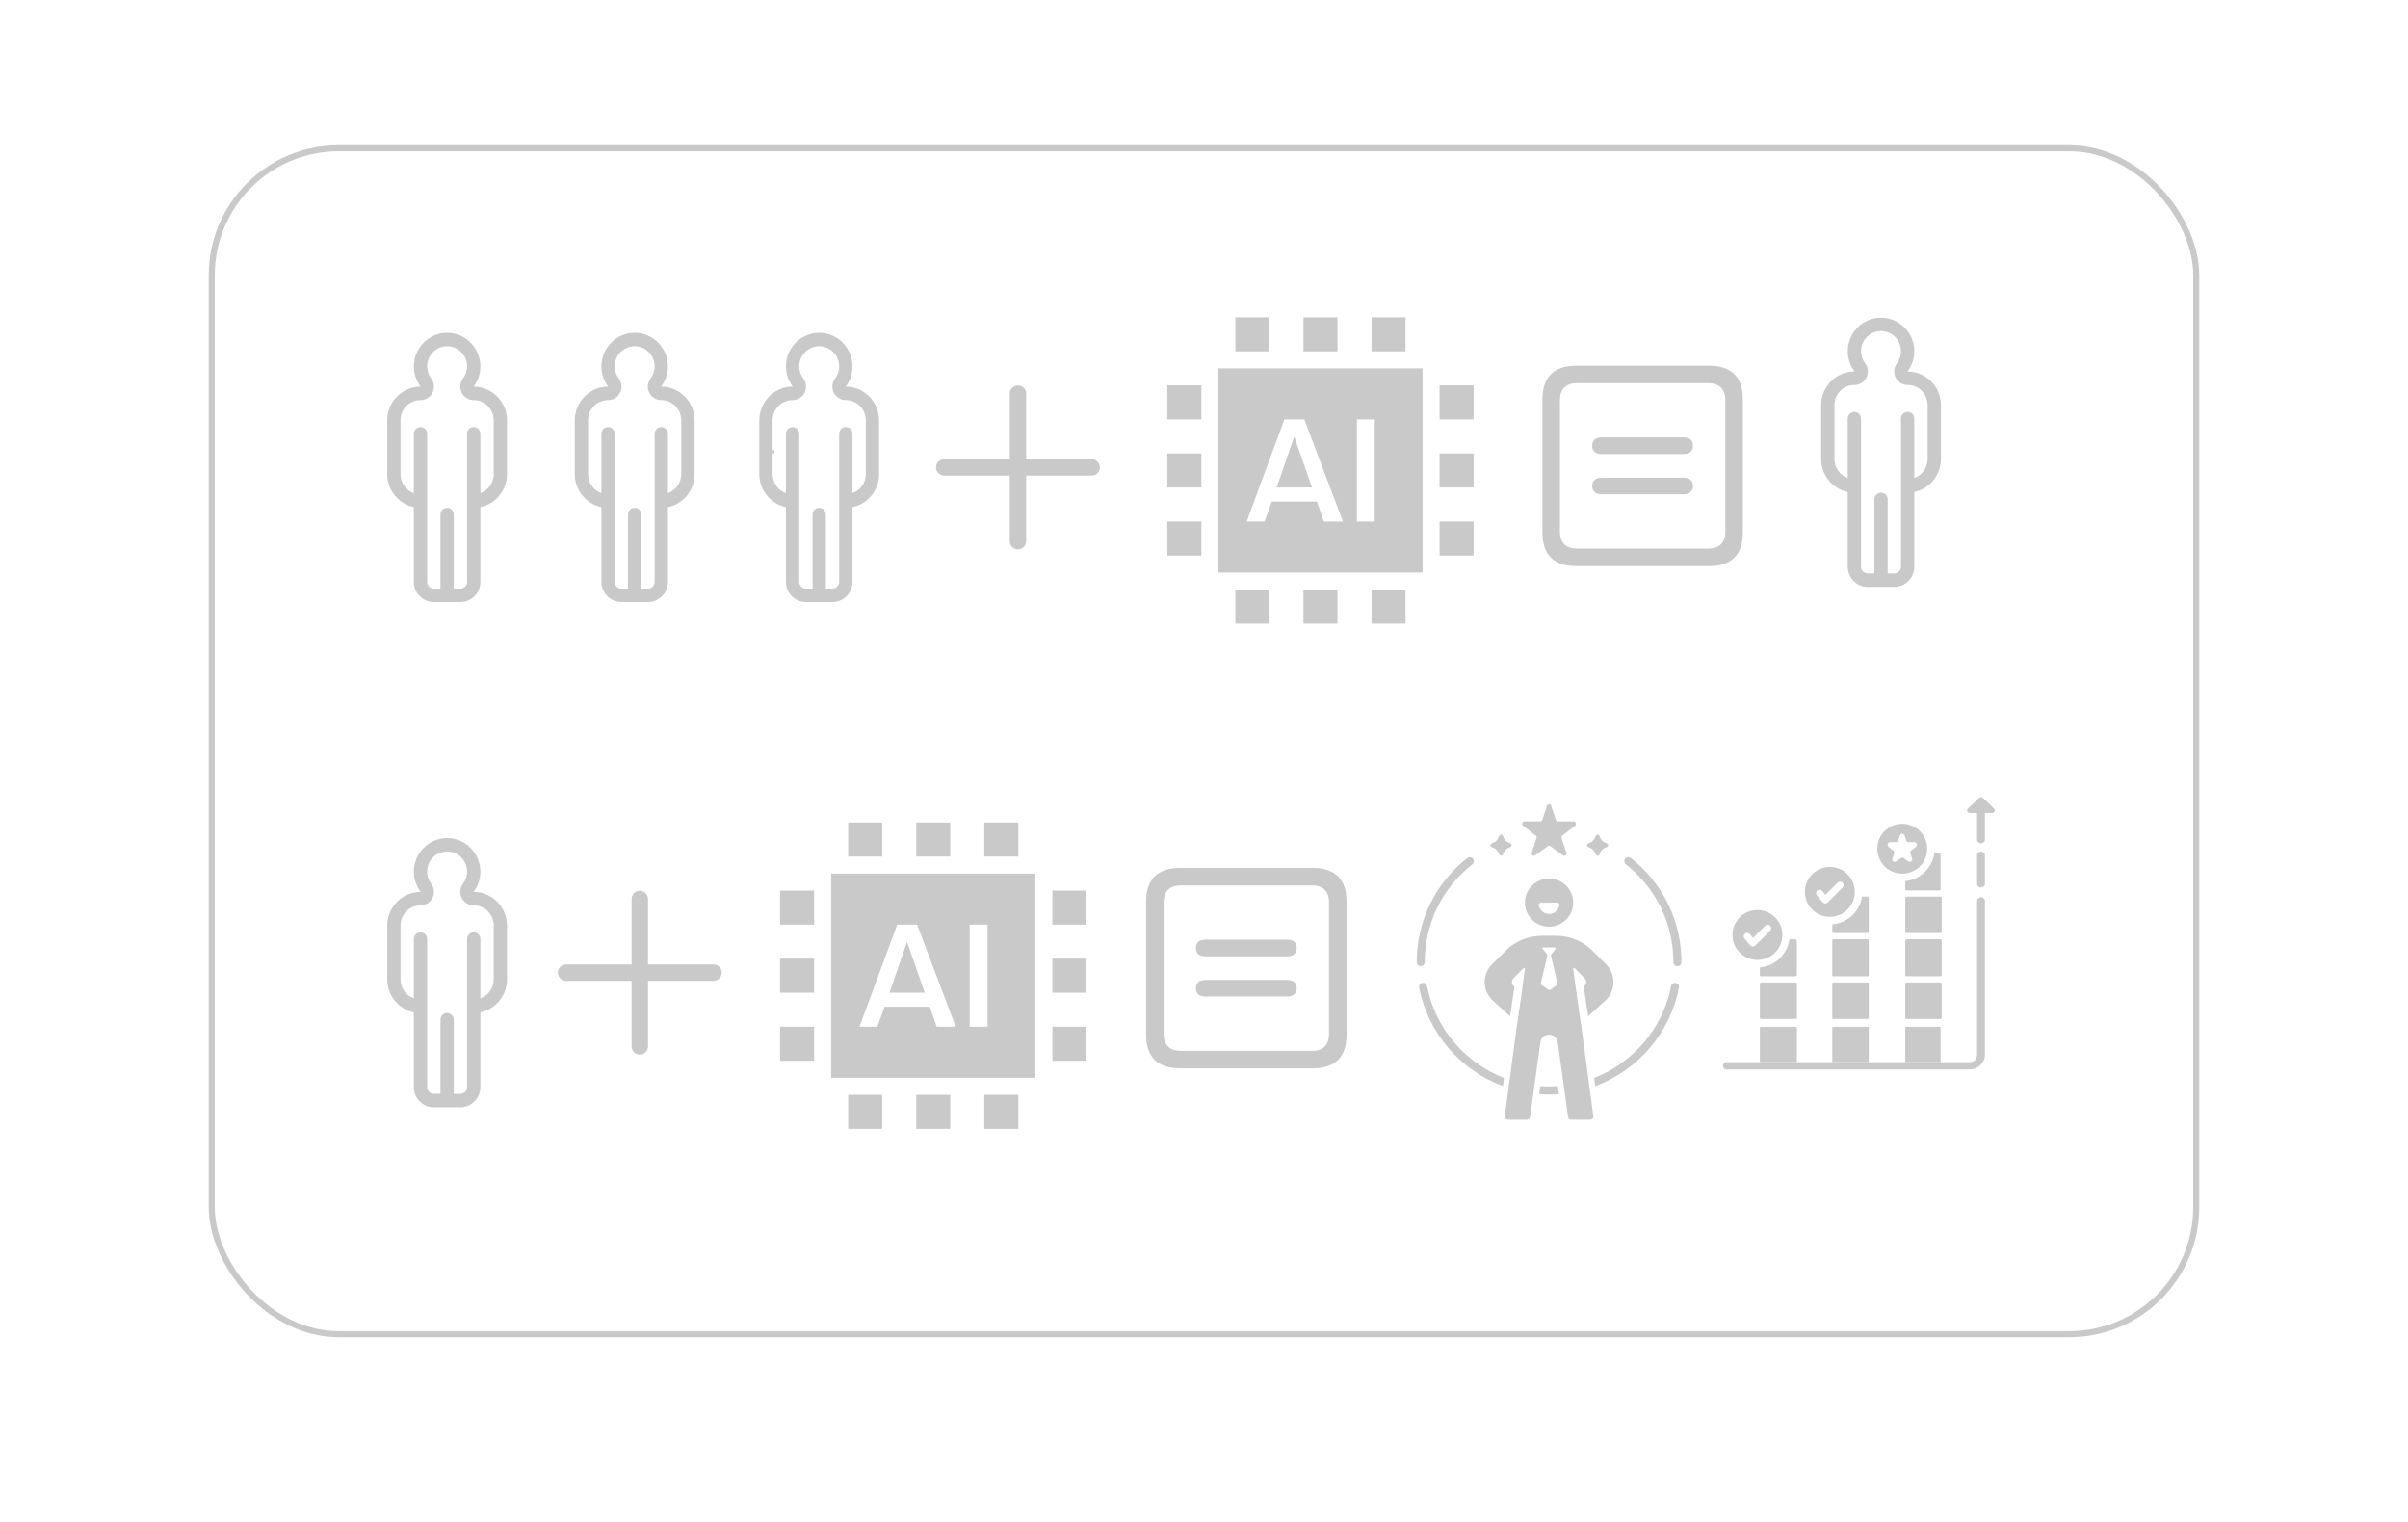 <?xml version="1.0" encoding="UTF-8"?> <svg xmlns="http://www.w3.org/2000/svg" width="796" height="503" viewBox="0 0 796 503" fill="none"> <rect x="70" y="49" width="656" height="392" rx="42" stroke="#C9C9C9" stroke-width="2"></rect> <path d="M270.8 110C264.751 110 259.8 115.007 259.8 121.125C259.8 123.632 260.654 125.934 262.052 127.8H262C255.951 127.8 251 132.807 251 138.925V156.725C251 162.078 254.8 166.582 259.8 167.624V192.325C259.8 196.011 262.755 199 266.4 199H275.2C278.845 199 281.8 196.011 281.8 192.325V167.624H281.809C286.808 166.582 290.6 162.078 290.6 156.725V138.925C290.6 132.807 285.649 127.8 279.6 127.8H279.548C280.946 125.934 281.8 123.632 281.8 121.125C281.8 115.007 276.849 110 270.8 110ZM270.8 114.45C274.471 114.45 277.4 117.412 277.4 121.125C277.4 122.646 276.863 123.989 276.162 124.941C275.462 125.892 275.151 126.833 275.148 127.8C275.148 130.258 277.118 132.25 279.548 132.25H279.6C283.271 132.25 286.2 135.212 286.2 138.925V156.725C286.2 159.652 284.369 162.09 281.8 163V143.375C281.8 142.146 280.815 141.15 279.6 141.15C278.385 141.15 277.4 142.146 277.4 143.375V192.325C277.4 193.554 276.415 194.55 275.2 194.55H273V170.075C273 168.846 272.015 167.85 270.8 167.85C269.585 167.85 268.6 168.846 268.6 170.075V194.55H266.4C265.185 194.55 264.2 193.554 264.2 192.325V143.375C264.2 142.146 263.215 141.15 262 141.15C260.785 141.15 259.8 142.146 259.8 143.375V163C257.231 162.09 255.4 159.652 255.4 156.725V138.925C255.4 135.212 258.329 132.25 262 132.25H262.052C264.482 132.25 266.452 130.258 266.452 127.8C266.449 126.833 266.138 125.892 265.437 124.941C264.737 123.989 264.2 122.646 264.2 121.125C264.2 117.412 267.129 114.45 270.8 114.45Z" fill="#C9C9C9"></path> <path d="M621.8 105C615.751 105 610.8 110.007 610.8 116.125C610.8 118.632 611.654 120.934 613.052 122.8H613C606.951 122.8 602 127.807 602 133.925V151.725C602 157.078 605.8 161.582 610.8 162.624V187.325C610.8 191.011 613.755 194 617.4 194H626.2C629.845 194 632.8 191.011 632.8 187.325V162.624H632.809C637.808 161.582 641.6 157.078 641.6 151.725V133.925C641.6 127.807 636.649 122.8 630.6 122.8H630.548C631.946 120.934 632.8 118.632 632.8 116.125C632.8 110.007 627.849 105 621.8 105ZM621.8 109.45C625.471 109.45 628.4 112.412 628.4 116.125C628.4 117.646 627.863 118.989 627.162 119.941C626.462 120.892 626.151 121.833 626.148 122.8C626.148 125.258 628.118 127.25 630.548 127.25H630.6C634.271 127.25 637.2 130.212 637.2 133.925V151.725C637.2 154.652 635.369 157.09 632.8 158V138.375C632.8 137.146 631.815 136.15 630.6 136.15C629.385 136.15 628.4 137.146 628.4 138.375V187.325C628.4 188.554 627.415 189.55 626.2 189.55H624V165.075C624 163.846 623.015 162.85 621.8 162.85C620.585 162.85 619.6 163.846 619.6 165.075V189.55H617.4C616.185 189.55 615.2 188.554 615.2 187.325V138.375C615.2 137.146 614.215 136.15 613 136.15C611.785 136.15 610.8 137.146 610.8 138.375V158C608.231 157.09 606.4 154.652 606.4 151.725V133.925C606.4 130.212 609.329 127.25 613 127.25H613.052C615.482 127.25 617.452 125.258 617.452 122.8C617.449 121.833 617.138 120.892 616.437 119.941C615.737 118.989 615.2 117.646 615.2 116.125C615.2 112.412 618.129 109.45 621.8 109.45Z" fill="#C9C9C9"></path> <path d="M147.8 277C141.751 277 136.8 282.007 136.8 288.125C136.8 290.632 137.654 292.934 139.052 294.8H139C132.951 294.8 128 299.807 128 305.925V323.725C128 329.078 131.8 333.582 136.8 334.624V359.325C136.8 363.011 139.755 366 143.4 366H152.2C155.845 366 158.8 363.011 158.8 359.325V334.624H158.809C163.808 333.582 167.6 329.078 167.6 323.725V305.925C167.6 299.807 162.649 294.8 156.6 294.8H156.548C157.946 292.934 158.8 290.632 158.8 288.125C158.8 282.007 153.849 277 147.8 277ZM147.8 281.45C151.471 281.45 154.4 284.412 154.4 288.125C154.4 289.646 153.863 290.989 153.162 291.941C152.462 292.892 152.151 293.833 152.148 294.8C152.148 297.258 154.118 299.25 156.548 299.25H156.6C160.271 299.25 163.2 302.212 163.2 305.925V323.725C163.2 326.652 161.369 329.09 158.8 330V310.375C158.8 309.146 157.815 308.15 156.6 308.15C155.385 308.15 154.4 309.146 154.4 310.375V359.325C154.4 360.554 153.415 361.55 152.2 361.55H150V337.075C150 335.846 149.015 334.85 147.8 334.85C146.585 334.85 145.6 335.846 145.6 337.075V361.55H143.4C142.185 361.55 141.2 360.554 141.2 359.325V310.375C141.2 309.146 140.215 308.15 139 308.15C137.785 308.15 136.8 309.146 136.8 310.375V330C134.231 329.09 132.4 326.652 132.4 323.725V305.925C132.4 302.212 135.329 299.25 139 299.25H139.052C141.482 299.25 143.452 297.258 143.452 294.8C143.449 293.833 143.138 292.892 142.437 291.941C141.737 290.989 141.2 289.646 141.2 288.125C141.2 284.412 144.129 281.45 147.8 281.45Z" fill="#C9C9C9"></path> <g clip-path="url(#clip0_5613_529)"> <path d="M147.8 110C141.751 110 136.8 115.007 136.8 121.125C136.8 123.632 137.654 125.934 139.052 127.8H139C132.951 127.8 128 132.807 128 138.925V156.725C128 162.078 131.8 166.582 136.8 167.624V192.325C136.8 196.011 139.755 199 143.4 199H152.2C155.845 199 158.8 196.011 158.8 192.325V167.624H158.809C163.808 166.582 167.6 162.078 167.6 156.725V138.925C167.6 132.807 162.649 127.8 156.6 127.8H156.548C157.946 125.934 158.8 123.632 158.8 121.125C158.8 115.007 153.849 110 147.8 110ZM147.8 114.45C151.471 114.45 154.4 117.412 154.4 121.125C154.4 122.646 153.863 123.989 153.162 124.941C152.462 125.892 152.151 126.833 152.148 127.8C152.148 130.258 154.118 132.25 156.548 132.25H156.6C160.271 132.25 163.2 135.212 163.2 138.925V156.725C163.2 159.652 161.369 162.09 158.8 163V143.375C158.8 142.146 157.815 141.15 156.6 141.15C155.385 141.15 154.4 142.146 154.4 143.375V192.325C154.4 193.554 153.415 194.55 152.2 194.55H150V170.075C150 168.846 149.015 167.85 147.8 167.85C146.585 167.85 145.6 168.846 145.6 170.075V194.55H143.4C142.185 194.55 141.2 193.554 141.2 192.325V143.375C141.2 142.146 140.215 141.15 139 141.15C137.785 141.15 136.8 142.146 136.8 143.375V163C134.231 162.09 132.4 159.652 132.4 156.725V138.925C132.4 135.212 135.329 132.25 139 132.25H139.052C141.482 132.25 143.452 130.258 143.452 127.8C143.449 126.833 143.138 125.892 142.437 124.941C141.737 123.989 141.2 122.646 141.2 121.125C141.2 117.412 144.129 114.45 147.8 114.45Z" fill="#C9C9C9"></path> <path d="M191.5 148.5L304 191.5" stroke="#C9C9C9"></path> </g> <g clip-path="url(#clip1_5613_529)"> <path d="M209.8 110C203.751 110 198.8 115.007 198.8 121.125C198.8 123.632 199.654 125.934 201.052 127.8H201C194.951 127.8 190 132.807 190 138.925V156.725C190 162.078 193.8 166.582 198.8 167.624V192.325C198.8 196.011 201.755 199 205.4 199H214.2C217.845 199 220.8 196.011 220.8 192.325V167.624H220.809C225.808 166.582 229.6 162.078 229.6 156.725V138.925C229.6 132.807 224.649 127.8 218.6 127.8H218.548C219.946 125.934 220.8 123.632 220.8 121.125C220.8 115.007 215.849 110 209.8 110ZM209.8 114.45C213.471 114.45 216.4 117.412 216.4 121.125C216.4 122.646 215.863 123.989 215.162 124.941C214.462 125.892 214.151 126.833 214.148 127.8C214.148 130.258 216.118 132.25 218.548 132.25H218.6C222.271 132.25 225.2 135.212 225.2 138.925V156.725C225.2 159.652 223.369 162.09 220.8 163V143.375C220.8 142.146 219.815 141.15 218.6 141.15C217.385 141.15 216.4 142.146 216.4 143.375V192.325C216.4 193.554 215.415 194.55 214.2 194.55H212V170.075C212 168.846 211.015 167.85 209.8 167.85C208.585 167.85 207.6 168.846 207.6 170.075V194.55H205.4C204.185 194.55 203.2 193.554 203.2 192.325V143.375C203.2 142.146 202.215 141.15 201 141.15C199.785 141.15 198.8 142.146 198.8 143.375V163C196.231 162.09 194.4 159.652 194.4 156.725V138.925C194.4 135.212 197.329 132.25 201 132.25H201.052C203.482 132.25 205.452 130.258 205.452 127.8C205.449 126.833 205.138 125.892 204.437 124.941C203.737 123.989 203.2 122.646 203.2 121.125C203.2 117.412 206.129 114.45 209.8 114.45Z" fill="#C9C9C9"></path> <path d="M253.5 148.5L366 191.5" stroke="#C9C9C9"></path> </g> <path d="M339.208 130.125C339.208 128.629 337.995 127.417 336.499 127.417C335.004 127.417 333.791 128.629 333.791 130.125V151.792H312.124C310.629 151.792 309.416 153.004 309.416 154.5C309.416 155.996 310.629 157.208 312.124 157.208H333.791V178.875C333.791 180.371 335.004 181.583 336.499 181.583C337.995 181.583 339.208 180.371 339.208 178.875V157.208H360.874C362.37 157.208 363.583 155.996 363.583 154.5C363.583 153.004 362.37 151.792 360.874 151.792H339.208V130.125Z" fill="#C9C9C9"></path> <path d="M214.208 297.125C214.208 295.629 212.995 294.417 211.499 294.417C210.004 294.417 208.791 295.629 208.791 297.125V318.792H187.124C185.629 318.792 184.416 320.004 184.416 321.5C184.416 322.996 185.629 324.208 187.124 324.208H208.791V345.875C208.791 347.371 210.004 348.583 211.499 348.583C212.995 348.583 214.208 347.371 214.208 345.875V324.208H235.874C237.37 324.208 238.583 322.996 238.583 321.5C238.583 320.004 237.37 318.792 235.874 318.792H214.208V297.125Z" fill="#C9C9C9"></path> <path fill-rule="evenodd" clip-rule="evenodd" d="M470.25 121.75V189.25H402.75V121.75H470.25ZM431.16 138.625H424.587L412.106 172.375H418.037L420.393 165.777H435.333L437.639 172.375H443.927L431.16 138.625ZM454.454 138.625H448.548V172.375H454.454V138.625ZM427.824 144.287L433.707 161.125H422.034L427.824 144.287ZM475.875 172.375H487.125V183.625H475.875V172.375ZM408.375 194.875H419.625V206.125H408.375V194.875ZM430.875 194.875H442.125V206.125H430.875V194.875ZM408.375 104.875H419.625V116.125H408.375V104.875ZM453.375 194.875H464.625V206.125H453.375V194.875ZM430.875 104.875H442.125V116.125H430.875V104.875ZM453.375 104.875H464.625V116.125H453.375V104.875ZM475.875 149.875H487.125V161.125H475.875V149.875ZM385.875 172.375H397.125V183.625H385.875V172.375ZM475.875 127.375H487.125V138.625H475.875V127.375ZM385.875 149.875H397.125V161.125H385.875V149.875ZM385.875 127.375H397.125V138.625H385.875V127.375Z" fill="#C9C9C9"></path> <path fill-rule="evenodd" clip-rule="evenodd" d="M342.25 288.75V356.25H274.75V288.75H342.25ZM303.16 305.625H296.587L284.106 339.375H290.037L292.393 332.777H307.333L309.639 339.375H315.927L303.16 305.625ZM326.454 305.625H320.548V339.375H326.454V305.625ZM299.824 311.287L305.707 328.125H294.034L299.824 311.287ZM347.875 339.375H359.125V350.625H347.875V339.375ZM280.375 361.875H291.625V373.125H280.375V361.875ZM302.875 361.875H314.125V373.125H302.875V361.875ZM280.375 271.875H291.625V283.125H280.375V271.875ZM325.375 361.875H336.625V373.125H325.375V361.875ZM302.875 271.875H314.125V283.125H302.875V271.875ZM325.375 271.875H336.625V283.125H325.375V271.875ZM347.875 316.875H359.125V328.125H347.875V316.875ZM257.875 339.375H269.125V350.625H257.875V339.375ZM347.875 294.375H359.125V305.625H347.875V294.375ZM257.875 316.875H269.125V328.125H257.875V316.875ZM257.875 294.375H269.125V305.625H257.875V294.375Z" fill="#C9C9C9"></path> <path d="M521.169 187.132H564.865C572.387 187.132 576.131 183.388 576.131 175.974V132.026C576.131 124.611 572.387 120.868 564.865 120.868H521.169C513.683 120.868 509.867 124.575 509.867 132.026V175.974C509.867 183.425 513.683 187.132 521.169 187.132ZM521.277 181.337C517.678 181.337 515.662 179.429 515.662 175.686V132.314C515.662 128.571 517.678 126.663 521.277 126.663H564.757C568.32 126.663 570.336 128.571 570.336 132.314V175.686C570.336 179.429 568.32 181.337 564.757 181.337H521.277ZM529.448 150.095H556.55C558.386 150.095 559.646 149.195 559.646 147.359C559.646 145.524 558.458 144.588 556.55 144.588H529.448C527.504 144.588 526.316 145.524 526.316 147.359C526.316 149.195 527.576 150.095 529.448 150.095ZM529.448 163.376H556.55C558.386 163.376 559.646 162.476 559.646 160.677C559.646 158.841 558.458 157.905 556.55 157.905H529.448C527.504 157.905 526.316 158.841 526.316 160.677C526.316 162.476 527.576 163.376 529.448 163.376Z" fill="#C9C9C9"></path> <path d="M390.169 353.132H433.865C441.387 353.132 445.131 349.388 445.131 341.974V298.026C445.131 290.611 441.387 286.868 433.865 286.868H390.169C382.683 286.868 378.867 290.575 378.867 298.026V341.974C378.867 349.425 382.683 353.132 390.169 353.132ZM390.277 347.337C386.678 347.337 384.662 345.429 384.662 341.686V298.314C384.662 294.571 386.678 292.663 390.277 292.663H433.757C437.32 292.663 439.336 294.571 439.336 298.314V341.686C439.336 345.429 437.32 347.337 433.757 347.337H390.277ZM398.448 316.095H425.55C427.386 316.095 428.646 315.195 428.646 313.359C428.646 311.524 427.458 310.588 425.55 310.588H398.448C396.504 310.588 395.316 311.524 395.316 313.359C395.316 315.195 396.576 316.095 398.448 316.095ZM398.448 329.376H425.55C427.386 329.376 428.646 328.476 428.646 326.677C428.646 324.841 427.458 323.905 425.55 323.905H398.448C396.504 323.905 395.316 324.841 395.316 326.677C395.316 328.476 396.576 329.376 398.448 329.376Z" fill="#C9C9C9"></path> <path d="M593.332 339.394H582.198C581.967 339.394 581.75 339.431 581.75 339.661V351.083H593.996V339.661C593.996 339.431 593.562 339.394 593.332 339.394Z" fill="#C9C9C9"></path> <path d="M593.996 325.193C593.996 324.963 593.749 324.735 593.518 324.735H582.246C582.015 324.735 581.75 324.963 581.75 325.193V336.465C581.75 336.696 582.015 336.796 582.246 336.796H593.518C593.748 336.796 593.996 336.696 593.996 336.465V325.193Z" fill="#C9C9C9"></path> <path d="M617.269 339.394H606.136C605.905 339.394 605.686 339.431 605.686 339.661V351.083H617.746V339.661C617.746 339.431 617.5 339.394 617.269 339.394Z" fill="#C9C9C9"></path> <path d="M617.746 325.193C617.746 324.963 617.545 324.735 617.314 324.735H606.042C605.811 324.735 605.686 324.963 605.686 325.193V336.465C605.686 336.696 605.811 336.796 606.042 336.796H617.314C617.545 336.796 617.746 336.696 617.746 336.465V325.193Z" fill="#C9C9C9"></path> <path d="M617.746 310.999C617.746 310.768 617.545 310.448 617.314 310.448H606.042C605.811 310.448 605.686 310.768 605.686 310.999V322.271C605.686 322.501 605.811 322.694 606.042 322.694H617.314C617.545 322.694 617.746 322.501 617.746 322.271V310.999Z" fill="#C9C9C9"></path> <path d="M641.206 339.394H630.072C629.842 339.394 629.807 339.431 629.807 339.661V351.083H641.496V339.661C641.496 339.431 641.437 339.394 641.206 339.394Z" fill="#C9C9C9"></path> <path d="M641.867 325.193C641.867 324.963 641.759 324.735 641.528 324.735H630.256C630.025 324.735 629.807 324.963 629.807 325.193V336.465C629.807 336.696 630.025 336.796 630.256 336.796H641.528C641.759 336.796 641.867 336.696 641.867 336.465V325.193Z" fill="#C9C9C9"></path> <path d="M641.867 310.999C641.867 310.768 641.759 310.448 641.528 310.448H630.256C630.025 310.448 629.807 310.768 629.807 310.999V322.271C629.807 322.501 630.025 322.694 630.256 322.694H641.528C641.759 322.694 641.867 322.501 641.867 322.271V310.999Z" fill="#C9C9C9"></path> <path d="M641.867 296.804C641.867 296.574 641.759 296.347 641.528 296.347H630.256C630.025 296.347 629.807 296.574 629.807 296.804V308.076C629.807 308.307 630.025 308.407 630.256 308.407H641.528C641.759 308.407 641.867 308.307 641.867 308.076V296.804Z" fill="#C9C9C9"></path> <path d="M629.807 291.241V293.749C629.807 293.979 629.842 294.306 630.072 294.306H641.206C641.437 294.306 641.496 293.979 641.496 293.749V282.615C641.496 282.384 641.437 282.06 641.206 282.06H639.441C638.677 287.069 634.445 290.856 629.807 291.241Z" fill="#C9C9C9"></path> <path d="M581.75 319.762V322.264C581.75 322.493 581.965 322.694 582.199 322.694H593.334C593.563 322.694 593.996 322.493 593.996 322.264V311.134C593.996 310.905 593.563 310.448 593.334 310.448H591.567C590.804 315.458 586.76 319.376 581.75 319.762Z" fill="#C9C9C9"></path> <path d="M580.945 317.293C585.501 317.293 589.194 313.6 589.194 309.044C589.194 304.487 585.501 300.794 580.945 300.794C576.388 300.794 572.695 304.487 572.695 309.044C572.695 313.6 576.388 317.293 580.945 317.293ZM576.802 308.605C577.286 308.195 578.01 308.256 578.42 308.74L579.499 310.015L583.535 305.979C583.983 305.531 584.71 305.531 585.158 305.979C585.607 306.427 585.607 307.154 585.158 307.603L580.24 312.521C580.024 312.737 579.732 312.857 579.428 312.857C579.412 312.857 579.396 312.857 579.38 312.856C579.059 312.843 578.759 312.696 578.551 312.45L576.667 310.223C576.258 309.739 576.318 309.014 576.802 308.605Z" fill="#C9C9C9"></path> <path d="M605.686 305.517V308.014C605.686 308.245 605.905 308.407 606.136 308.407H617.269C617.5 308.407 617.746 308.245 617.746 308.014V296.88C617.746 296.649 617.5 296.347 617.269 296.347H615.51C614.75 301.356 610.695 305.132 605.686 305.517Z" fill="#C9C9C9"></path> <path d="M604.886 303.047C609.442 303.047 613.136 299.354 613.136 294.798C613.136 290.241 609.442 286.548 604.886 286.548C600.33 286.548 596.637 290.241 596.637 294.798C596.637 299.354 600.33 303.047 604.886 303.047ZM600.743 294.359C601.227 293.95 601.951 294.009 602.361 294.494L603.44 295.769L607.476 291.733C607.924 291.285 608.651 291.285 609.099 291.733C609.547 292.182 609.547 292.909 609.099 293.357L604.181 298.275C603.965 298.491 603.673 298.611 603.369 298.611C603.353 298.611 603.337 298.611 603.322 298.61C603.001 298.597 602.7 298.45 602.493 298.204L600.608 295.976C600.199 295.493 600.259 294.768 600.743 294.359Z" fill="#C9C9C9"></path> <path d="M659.131 267.234L655.517 263.781C655.137 263.419 654.544 263.419 654.167 263.781L650.553 267.234C650.263 267.512 650.171 267.823 650.321 268.196C650.47 268.568 650.826 268.7 651.228 268.7H653.557V277.597C653.557 278.231 654.222 278.745 654.855 278.745C655.489 278.745 656.154 278.231 656.154 277.597V268.7H658.456C658.858 268.7 659.214 268.568 659.363 268.195C659.513 267.823 659.422 267.511 659.131 267.234Z" fill="#C9C9C9"></path> <path d="M654.855 281.484C654.222 281.484 653.557 281.999 653.557 282.633V292.176C653.557 292.81 654.222 293.324 654.855 293.324C655.489 293.324 656.154 292.81 656.154 292.176V282.633C656.154 281.999 655.489 281.484 654.855 281.484Z" fill="#C9C9C9"></path> <path d="M654.856 296.56C654.222 296.56 653.557 297.074 653.557 297.708V348.659C653.557 350.068 652.549 351.083 651.14 351.083H570.713C570.078 351.083 569.564 351.655 569.564 352.289C569.564 352.923 570.078 353.495 570.713 353.495H651.14C653.814 353.495 656.155 351.334 656.155 348.659V297.708C656.155 297.074 655.49 296.56 654.856 296.56Z" fill="#C9C9C9"></path> <path d="M628.82 288.772C633.376 288.772 637.069 285.079 637.069 280.523C637.069 275.966 633.376 272.273 628.82 272.273C624.263 272.273 620.57 275.966 620.57 280.523C620.57 285.079 624.263 288.772 628.82 288.772ZM624.772 278.348H626.704C627.05 278.348 627.357 278.228 627.463 277.9L628.061 276.113C628.299 275.378 629.34 275.403 629.578 276.139L630.176 277.887C630.283 278.216 630.589 278.348 630.935 278.348H632.867C633.64 278.348 633.962 279.441 633.336 279.895L631.772 281.082C631.493 281.285 631.376 281.671 631.483 281.999L632.08 283.85C632.319 284.585 631.477 285.203 630.852 284.749L629.289 283.616C629.009 283.413 628.63 283.414 628.35 283.617L626.787 284.754C626.162 285.209 625.32 284.598 625.559 283.862L626.157 282.025C626.263 281.696 626.146 281.336 625.867 281.133L624.303 279.894C623.678 279.44 623.999 278.348 624.772 278.348Z" fill="#C9C9C9"></path> <path d="M539.099 283.606C538.522 283.153 537.685 283.253 537.232 283.829C536.778 284.407 536.878 285.242 537.455 285.696C547.44 293.549 553.166 305.329 553.166 318.016C553.166 318.75 553.761 319.345 554.495 319.345C555.229 319.345 555.825 318.75 555.825 318.016C555.824 304.508 549.728 291.967 539.099 283.606Z" fill="#C9C9C9"></path> <path d="M470.977 318.015C470.977 305.329 476.703 293.549 486.688 285.695C487.265 285.242 487.365 284.406 486.911 283.829C486.457 283.252 485.622 283.152 485.044 283.606C474.415 291.967 468.318 304.508 468.318 318.015C468.318 318.749 468.914 319.345 469.648 319.345C470.382 319.345 470.977 318.749 470.977 318.015Z" fill="#C9C9C9"></path> <path d="M553.963 324.882C553.243 324.743 552.544 325.21 552.404 325.932C549.65 340.043 539.777 351.308 526.963 356.305L527.323 359.005C541.258 353.804 552.039 341.686 555.014 326.441C555.154 325.721 554.684 325.022 553.963 324.882Z" fill="#C9C9C9"></path> <path d="M497.174 356.303C484.361 351.304 474.49 340.037 471.738 325.926C471.598 325.205 470.9 324.737 470.179 324.876C469.459 325.016 468.988 325.714 469.128 326.434C472.1 341.68 482.879 353.8 496.814 359.002L497.174 356.303Z" fill="#C9C9C9"></path> <path d="M514.978 358.992C514.016 359.062 513.049 359.109 512.071 359.109C511.092 359.109 510.124 359.062 509.159 358.992L508.795 361.639C509.878 361.722 510.97 361.768 512.071 361.768C513.171 361.768 514.261 361.722 515.343 361.64L514.978 358.992Z" fill="#C9C9C9"></path> <path d="M493.124 279.962C494.445 280.447 495.108 281.11 495.593 282.431C495.8 282.995 496.588 282.995 496.795 282.431C497.28 281.11 497.943 280.447 499.264 279.962C499.828 279.755 499.828 278.967 499.264 278.761C497.943 278.276 497.28 277.613 496.795 276.291C496.588 275.727 495.8 275.727 495.593 276.291C495.108 277.613 494.445 278.276 493.124 278.761C492.56 278.967 492.56 279.755 493.124 279.962Z" fill="#C9C9C9"></path> <path d="M525.036 279.962C526.358 280.447 527.021 281.11 527.505 282.431C527.713 282.995 528.501 282.995 528.708 282.431C529.192 281.11 529.855 280.447 531.176 279.962C531.741 279.755 531.741 278.967 531.176 278.761C529.855 278.276 529.192 277.613 528.708 276.291C528.501 275.727 527.713 275.727 527.505 276.291C527.021 277.613 526.358 278.276 525.036 278.761C524.472 278.967 524.472 279.755 525.036 279.962Z" fill="#C9C9C9"></path> <path d="M507.666 276.166C507.922 276.351 508.029 276.68 507.931 276.982L506.335 281.896C506.117 282.568 506.886 283.127 507.459 282.712L511.638 279.675C511.894 279.489 512.241 279.489 512.496 279.675L516.677 282.712C517.249 283.128 518.019 282.568 517.8 281.896L516.203 276.982C516.106 276.681 516.213 276.351 516.469 276.166L520.649 272.968C521.221 272.552 520.927 271.486 520.219 271.486H515.053C514.736 271.486 514.456 271.443 514.358 271.143L512.762 266.309C512.543 265.636 511.592 265.677 511.373 266.349L509.776 271.123C509.679 271.423 509.399 271.486 509.082 271.486H503.915C503.208 271.486 502.914 272.552 503.486 272.968L507.666 276.166Z" fill="#C9C9C9"></path> <path d="M512.066 290.381C507.666 290.381 504.1 293.948 504.1 298.348C504.1 302.747 507.666 306.313 512.066 306.313C516.466 306.313 520.033 302.747 520.033 298.348C520.033 293.948 516.466 290.381 512.066 290.381ZM515.489 299.177C515.218 300.867 513.777 302.094 512.064 302.094C510.367 302.094 508.929 300.882 508.646 299.211C508.61 299.001 508.668 298.786 508.805 298.623C508.942 298.461 509.143 298.366 509.356 298.365L514.769 298.337C514.988 298.338 515.184 298.428 515.323 298.59C515.461 298.752 515.522 298.966 515.489 299.177Z" fill="#C9C9C9"></path> <path d="M522.841 340.031L522.598 338.189L522.576 338.206L521.141 328.452L521.165 328.427L520.912 326.589L520.042 320.203C520.008 319.957 520.303 319.812 520.477 319.986L523.818 323.326C524.523 324.032 524.523 325.172 523.818 325.878L523.532 326.164L524.966 335.915L530.938 330.466C534.167 327.232 534.167 321.992 530.938 318.763L530.948 318.748L526.457 314.282C523.247 311.077 518.901 309.299 514.367 309.299H509.77C505.236 309.299 500.885 311.064 497.681 314.27L493.19 318.752H493.199C489.97 321.975 489.97 327.226 493.199 330.461L499.176 335.914L500.609 326.167L500.32 325.877C499.614 325.172 499.614 324.031 500.32 323.326L503.66 319.985C503.834 319.812 504.129 319.956 504.095 320.203L502.972 328.426L502.996 328.45L501.571 338.174L501.544 338.148L497.424 368.981C497.341 369.599 497.825 370.1 498.449 370.1H504.757C505.274 370.1 505.709 369.773 505.782 369.261L509.199 344.486C509.258 344.065 509.398 343.683 509.601 343.335C510.679 341.503 513.458 341.51 514.531 343.342C514.734 343.69 514.875 344.089 514.937 344.51L518.355 369.259C518.428 369.772 518.863 370.1 519.38 370.1H525.688C526.311 370.1 526.795 369.599 526.712 368.981L522.841 340.031ZM514.816 325.498L512.182 327.347L509.439 325.498C509.358 325.442 509.262 325.341 509.285 325.245L511.499 315.777C511.515 315.709 511.485 315.636 511.444 315.579L509.906 313.526C509.789 313.366 509.896 313.166 510.094 313.166H514.046C514.245 313.166 514.358 313.366 514.241 313.526L512.711 315.591C512.668 315.649 512.653 315.715 512.67 315.784L514.912 325.248C514.935 325.345 514.897 325.442 514.816 325.498Z" fill="#C9C9C9"></path> <defs> <clipPath id="clip0_5613_529"> <rect width="88" height="89" fill="white" transform="translate(106 110)"></rect> </clipPath> <clipPath id="clip1_5613_529"> <rect width="88" height="89" fill="white" transform="translate(168 110)"></rect> </clipPath> </defs> </svg> 